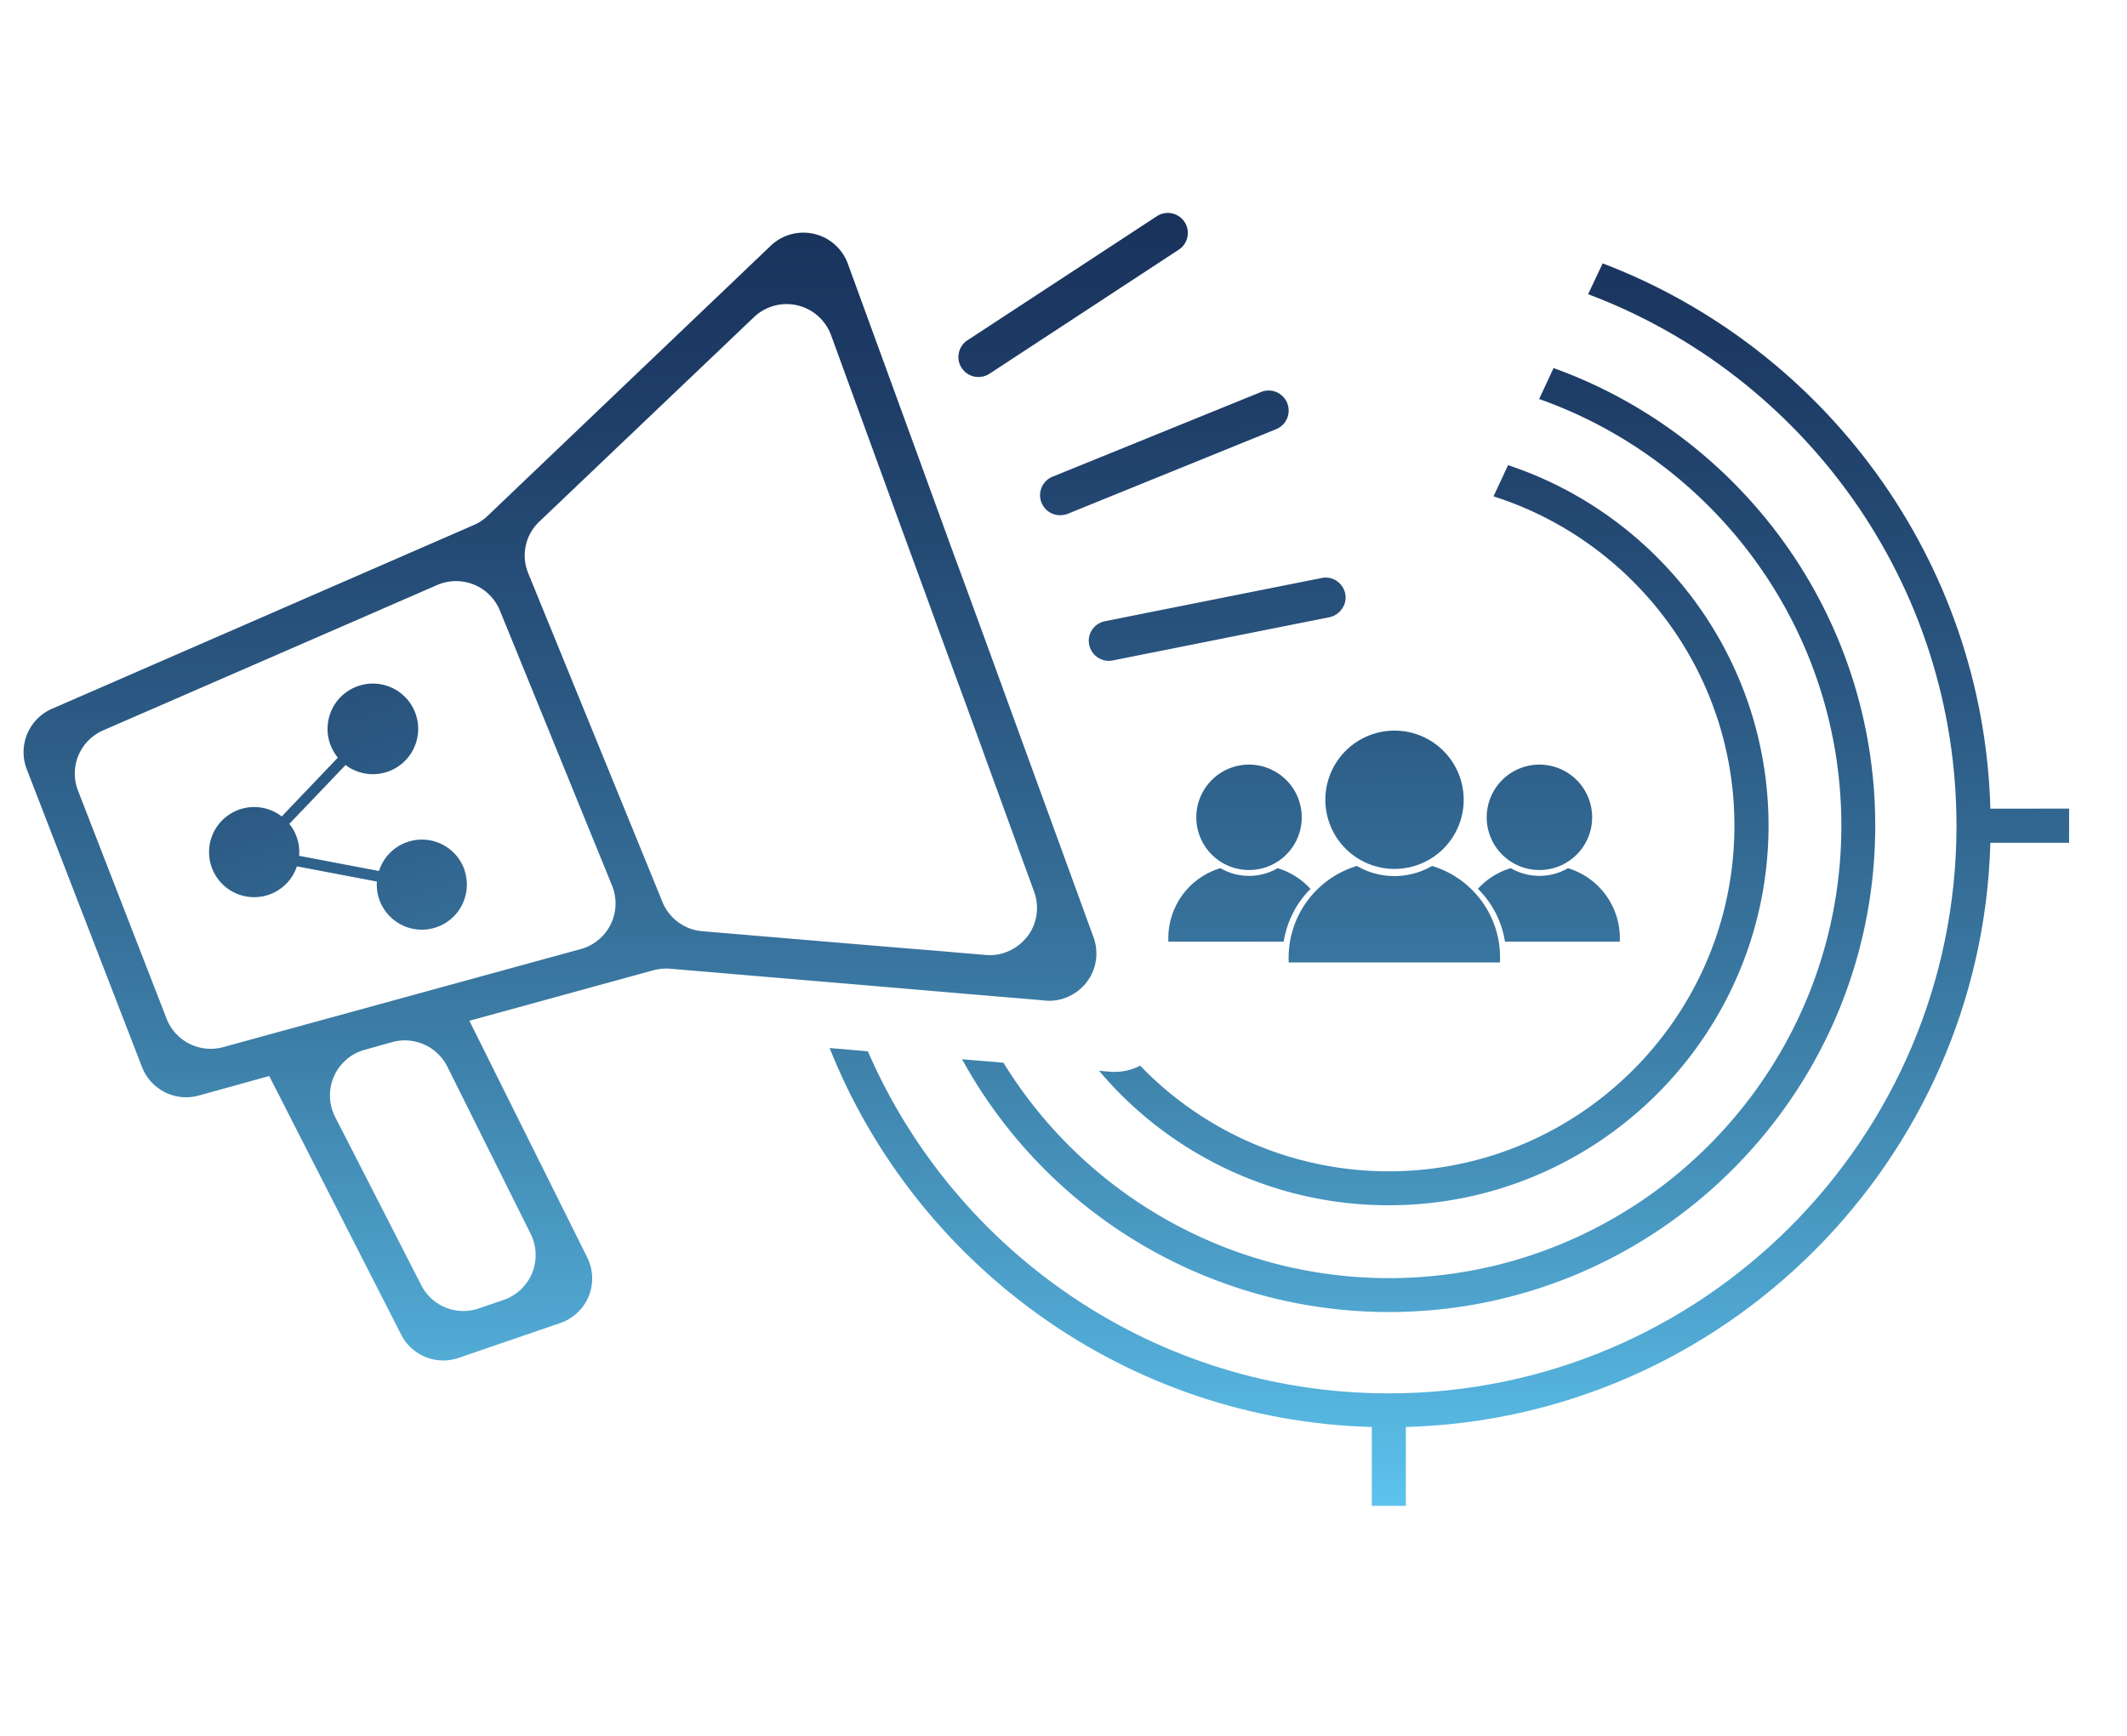 <svg id="Layer_1" data-name="Layer 1" xmlns="http://www.w3.org/2000/svg" xmlns:xlink="http://www.w3.org/1999/xlink" viewBox="0 0 980 800"><defs><style>.cls-1{fill:url(#linear-gradient);}.cls-2{fill:url(#linear-gradient-2);}.cls-3{fill:url(#linear-gradient-3);}.cls-4{fill:url(#linear-gradient-4);}.cls-5{fill:url(#linear-gradient-5);}.cls-6{fill:url(#linear-gradient-6);}.cls-7{fill:url(#linear-gradient-7);}.cls-8{fill:url(#linear-gradient-9);}.cls-9{fill:url(#linear-gradient-10);}.cls-10{fill:url(#linear-gradient-12);}.cls-11{fill:url(#linear-gradient-13);}.cls-12{fill:url(#linear-gradient-15);}.cls-13{fill:url(#linear-gradient-16);}.cls-14{fill:url(#linear-gradient-17);}</style><linearGradient id="linear-gradient" x1="373.91" y1="3049.82" x2="368.26" y2="2049.04" gradientTransform="translate(-1005.99 -2044.78) rotate(-17.52)" gradientUnits="userSpaceOnUse"><stop offset="0" stop-color="#63d0fa"/><stop offset="0.12" stop-color="#50a8d2"/><stop offset="0.26" stop-color="#3c7da6"/><stop offset="0.41" stop-color="#2b5983"/><stop offset="0.55" stop-color="#1e3d67"/><stop offset="0.7" stop-color="#142a53"/><stop offset="0.85" stop-color="#0f1e47"/><stop offset="1" stop-color="#0d1a43"/></linearGradient><linearGradient id="linear-gradient-2" x1="259.93" y1="735.48" x2="254.28" y2="-265.29" gradientTransform="matrix(1, 0, 0, 1, 0, 0)" xlink:href="#linear-gradient"/><linearGradient id="linear-gradient-3" x1="669.5" y1="733.17" x2="663.85" y2="-267.61" gradientTransform="matrix(1, 0, 0, 1, 0, 0)" xlink:href="#linear-gradient"/><linearGradient id="linear-gradient-4" x1="655.33" y1="733.25" x2="649.67" y2="-267.53" gradientTransform="matrix(1, 0, 0, 1, 0, 0)" xlink:href="#linear-gradient"/><linearGradient id="linear-gradient-5" x1="662.29" y1="733.21" x2="656.64" y2="-267.56" gradientTransform="matrix(1, 0, 0, 1, 0, 0)" xlink:href="#linear-gradient"/><linearGradient id="linear-gradient-6" x1="644.08" y1="733.31" x2="638.42" y2="-267.46" gradientTransform="matrix(1, 0, 0, 1, 0, 0)" xlink:href="#linear-gradient"/><linearGradient id="linear-gradient-7" x1="644.58" y1="733.31" x2="638.92" y2="-267.46" gradientTransform="matrix(1, 0, 0, 1, 0, 0)" xlink:href="#linear-gradient"/><linearGradient id="linear-gradient-9" x1="715.4" y1="732.91" x2="709.75" y2="-267.86" gradientTransform="matrix(1, 0, 0, 1, 0, 0)" xlink:href="#linear-gradient"/><linearGradient id="linear-gradient-10" x1="711.29" y1="732.93" x2="705.64" y2="-267.84" gradientTransform="matrix(1, 0, 0, 1, 0, 0)" xlink:href="#linear-gradient"/><linearGradient id="linear-gradient-12" x1="572.81" y1="733.72" x2="567.16" y2="-267.06" gradientTransform="matrix(1, 0, 0, 1, 0, 0)" xlink:href="#linear-gradient"/><linearGradient id="linear-gradient-13" x1="577.5" y1="733.69" x2="571.85" y2="-267.09" gradientTransform="matrix(1, 0, 0, 1, 0, 0)" xlink:href="#linear-gradient"/><linearGradient id="linear-gradient-15" x1="497.93" y1="734.14" x2="492.27" y2="-266.64" gradientTransform="matrix(1, 0, 0, 1, 0, 0)" xlink:href="#linear-gradient"/><linearGradient id="linear-gradient-16" x1="539.45" y1="733.9" x2="533.79" y2="-266.87" gradientTransform="matrix(1, 0, 0, 1, 0, 0)" xlink:href="#linear-gradient"/><linearGradient id="linear-gradient-17" x1="563.31" y1="733.77" x2="557.66" y2="-267.01" gradientTransform="matrix(1, 0, 0, 1, 0, 0)" xlink:href="#linear-gradient"/></defs><title>5</title><path class="cls-1" d="M214.14,401.47a20.75,20.75,0,1,1-40.49,4.81l-36.85-7a20.77,20.77,0,1,1-7-23l25.86-27.11a20.88,20.88,0,1,1,3.55,3.41l-25.91,27.13a19.84,19.84,0,0,1,3.63,6.76,20.21,20.21,0,0,1,.89,7.95l36.79,7a20.76,20.76,0,0,1,39.57,0Z"/><path class="cls-2" d="M503.82,431.94,463.93,322.45l-6.52-17.95L445,270.5l-5.47-14.81-12.29-33.75-5-13.77-31.6-86.62a21.8,21.8,0,0,0-35.53-8.3L224.55,237.86a21.69,21.69,0,0,1-6.4,4.18L24,326.63a21.8,21.8,0,0,0-11.68,27.85L65.45,491.81a21.82,21.82,0,0,0,26.13,13.1l32.46-9,60.8,119.2a21.78,21.78,0,0,0,26.49,10.7l46.78-16.05a21.72,21.72,0,0,0,12.42-30.31l-54.28-109L301,447.18a22.94,22.94,0,0,1,7.62-.74l66,5.6,14.63,1.23,36,3.07,15.8,1.35,36.58,3.08,4,.37a21.19,21.19,0,0,0,11.68-2.34A21.74,21.74,0,0,0,503.82,431.94ZM244.53,568.72a21.87,21.87,0,0,1-12.42,30.36L220.61,603a21.76,21.76,0,0,1-26.49-10.64L154.4,514.74a21.8,21.8,0,0,1,13.65-30.92l12.73-3.57a21.94,21.94,0,0,1,25.33,11.32Zm23-131.31L102.83,482.59A21.8,21.8,0,0,1,76.76,469.5L35.94,364.38a21.71,21.71,0,0,1,11.62-27.79l153.93-67a21.82,21.82,0,0,1,28.84,11.81L282,408.14A21.82,21.82,0,0,1,267.58,437.41Zm205.57-5.54a22.06,22.06,0,0,1-10.76,7.38,21,21,0,0,1-8.18.86l-23.6-2L416,436.92l-34.06-2.83L368,432.92l-44.39-3.75a21.73,21.73,0,0,1-18.38-13.46L243.42,264.3a21.51,21.51,0,0,1,5.16-24l98.85-94.18a21.81,21.81,0,0,1,35.48,8.36l25.38,69.59,5.29,14.57,13.28,36.27,6,16.48,14.76,40.26,9,24.78L476.47,411A21.67,21.67,0,0,1,473.15,431.87Z"/><path class="cls-3" d="M953.32,372.67v15.74H917.05C913,535,794.35,653.61,647.74,657.67V694H632.06V657.67C518.7,654.53,422.06,583,382.23,483l17.64,1.54c40.21,92.7,132.66,157.62,240,157.62,144.28,0,261.57-117.3,261.57-261.58,0-111.94-70.63-207.72-169.73-245l6.7-14.2c102.05,38.91,175.45,136.47,178.64,251.3Z"/><path class="cls-4" d="M715.79,169.63l-6.64,14.26c81,28.64,139.24,106,139.24,196.65,0,115-93.57,208.52-208.52,208.52a208.62,208.62,0,0,1-177.54-99.28l-19.06-1.6a224.32,224.32,0,0,0,196.6,116.5C763.49,604.68,864,504.17,864,380.54,864,283.54,802.16,200.73,715.79,169.63Z"/><path class="cls-5" d="M694.83,214.38l-6.71,14.38c64.31,20.47,111,80.78,111,151.78,0,87.85-71.44,159.28-159.28,159.28a158.94,158.94,0,0,1-114.53-48.69,25.72,25.72,0,0,1-14.14,2.77l-4.79-.43a174.29,174.29,0,0,0,133.46,62c96.51,0,175-78.5,175-175C814.82,303.27,764.48,237.49,694.83,214.38Z"/><path class="cls-6" d="M691.14,441.25v2.32H593.73v-2.32a44.16,44.16,0,0,1,31.45-42.15c.93.54,1.89,1,2.87,1.49a34.52,34.52,0,0,0,28.88,0c1-.46,1.94-.95,2.86-1.49a44,44,0,0,1,31.35,42.12Z"/><path class="cls-7" d="M674.39,368.59a31.87,31.87,0,1,1-31.87-31.87A31.89,31.89,0,0,1,674.39,368.59Z"/><path class="cls-7" d="M674.39,368.59a31.87,31.87,0,1,1-31.87-31.87A31.89,31.89,0,0,1,674.39,368.59Z"/><path class="cls-8" d="M746.33,432.18V434H693.41a44,44,0,0,0-12.47-24.39,33.67,33.67,0,0,1,15.13-9.5c.71.42,1.44.79,2.19,1.14a26.26,26.26,0,0,0,22,0c.75-.34,1.48-.72,2.19-1.12A33.65,33.65,0,0,1,746.33,432.18Z"/><path class="cls-9" d="M733.57,376.68a24.29,24.29,0,1,1-24.29-24.29A24.3,24.3,0,0,1,733.57,376.68Z"/><path class="cls-9" d="M733.57,376.68a24.29,24.29,0,1,1-24.29-24.29A24.3,24.3,0,0,1,733.57,376.68Z"/><path class="cls-10" d="M603.8,409.68A44,44,0,0,0,591.46,434H538.3v-1.77a33.65,33.65,0,0,1,24-32.12c.71.42,1.44.79,2.19,1.14a26.26,26.26,0,0,0,22,0c.75-.34,1.48-.72,2.19-1.12A33.6,33.6,0,0,1,603.8,409.68Z"/><path class="cls-11" d="M599.77,376.68a24.29,24.29,0,1,1-24.28-24.29A24.3,24.3,0,0,1,599.77,376.68Z"/><path class="cls-11" d="M599.77,376.68a24.29,24.29,0,1,1-24.28-24.29A24.3,24.3,0,0,1,599.77,376.68Z"/><path class="cls-12" d="M543.35,114.91l-87.48,57.36a9.31,9.31,0,0,1-5.1,1.47,9.13,9.13,0,0,1-7.68-4.18,8.85,8.85,0,0,1-1.29-6.94,9.09,9.09,0,0,1,3.93-5.78l87.54-57.36a9.22,9.22,0,0,1,10.08,15.43Z"/><path class="cls-13" d="M588,197.78l-96,39a9.6,9.6,0,0,1-3.5.67A9.22,9.22,0,0,1,485,219.67l96-39A9.22,9.22,0,0,1,588,197.78Z"/><path class="cls-14" d="M618.35,280.53a9.25,9.25,0,0,1-5.84,3.93l-99.83,19.92a9.66,9.66,0,0,1-1.85.18,9.26,9.26,0,0,1-9-7.44,9,9,0,0,1,1.35-6.88,9.31,9.31,0,0,1,5.9-3.94l99.83-19.91a9,9,0,0,1,6.89,1.29,9.4,9.4,0,0,1,4,5.9A8.94,8.94,0,0,1,618.35,280.53Z"/></svg>